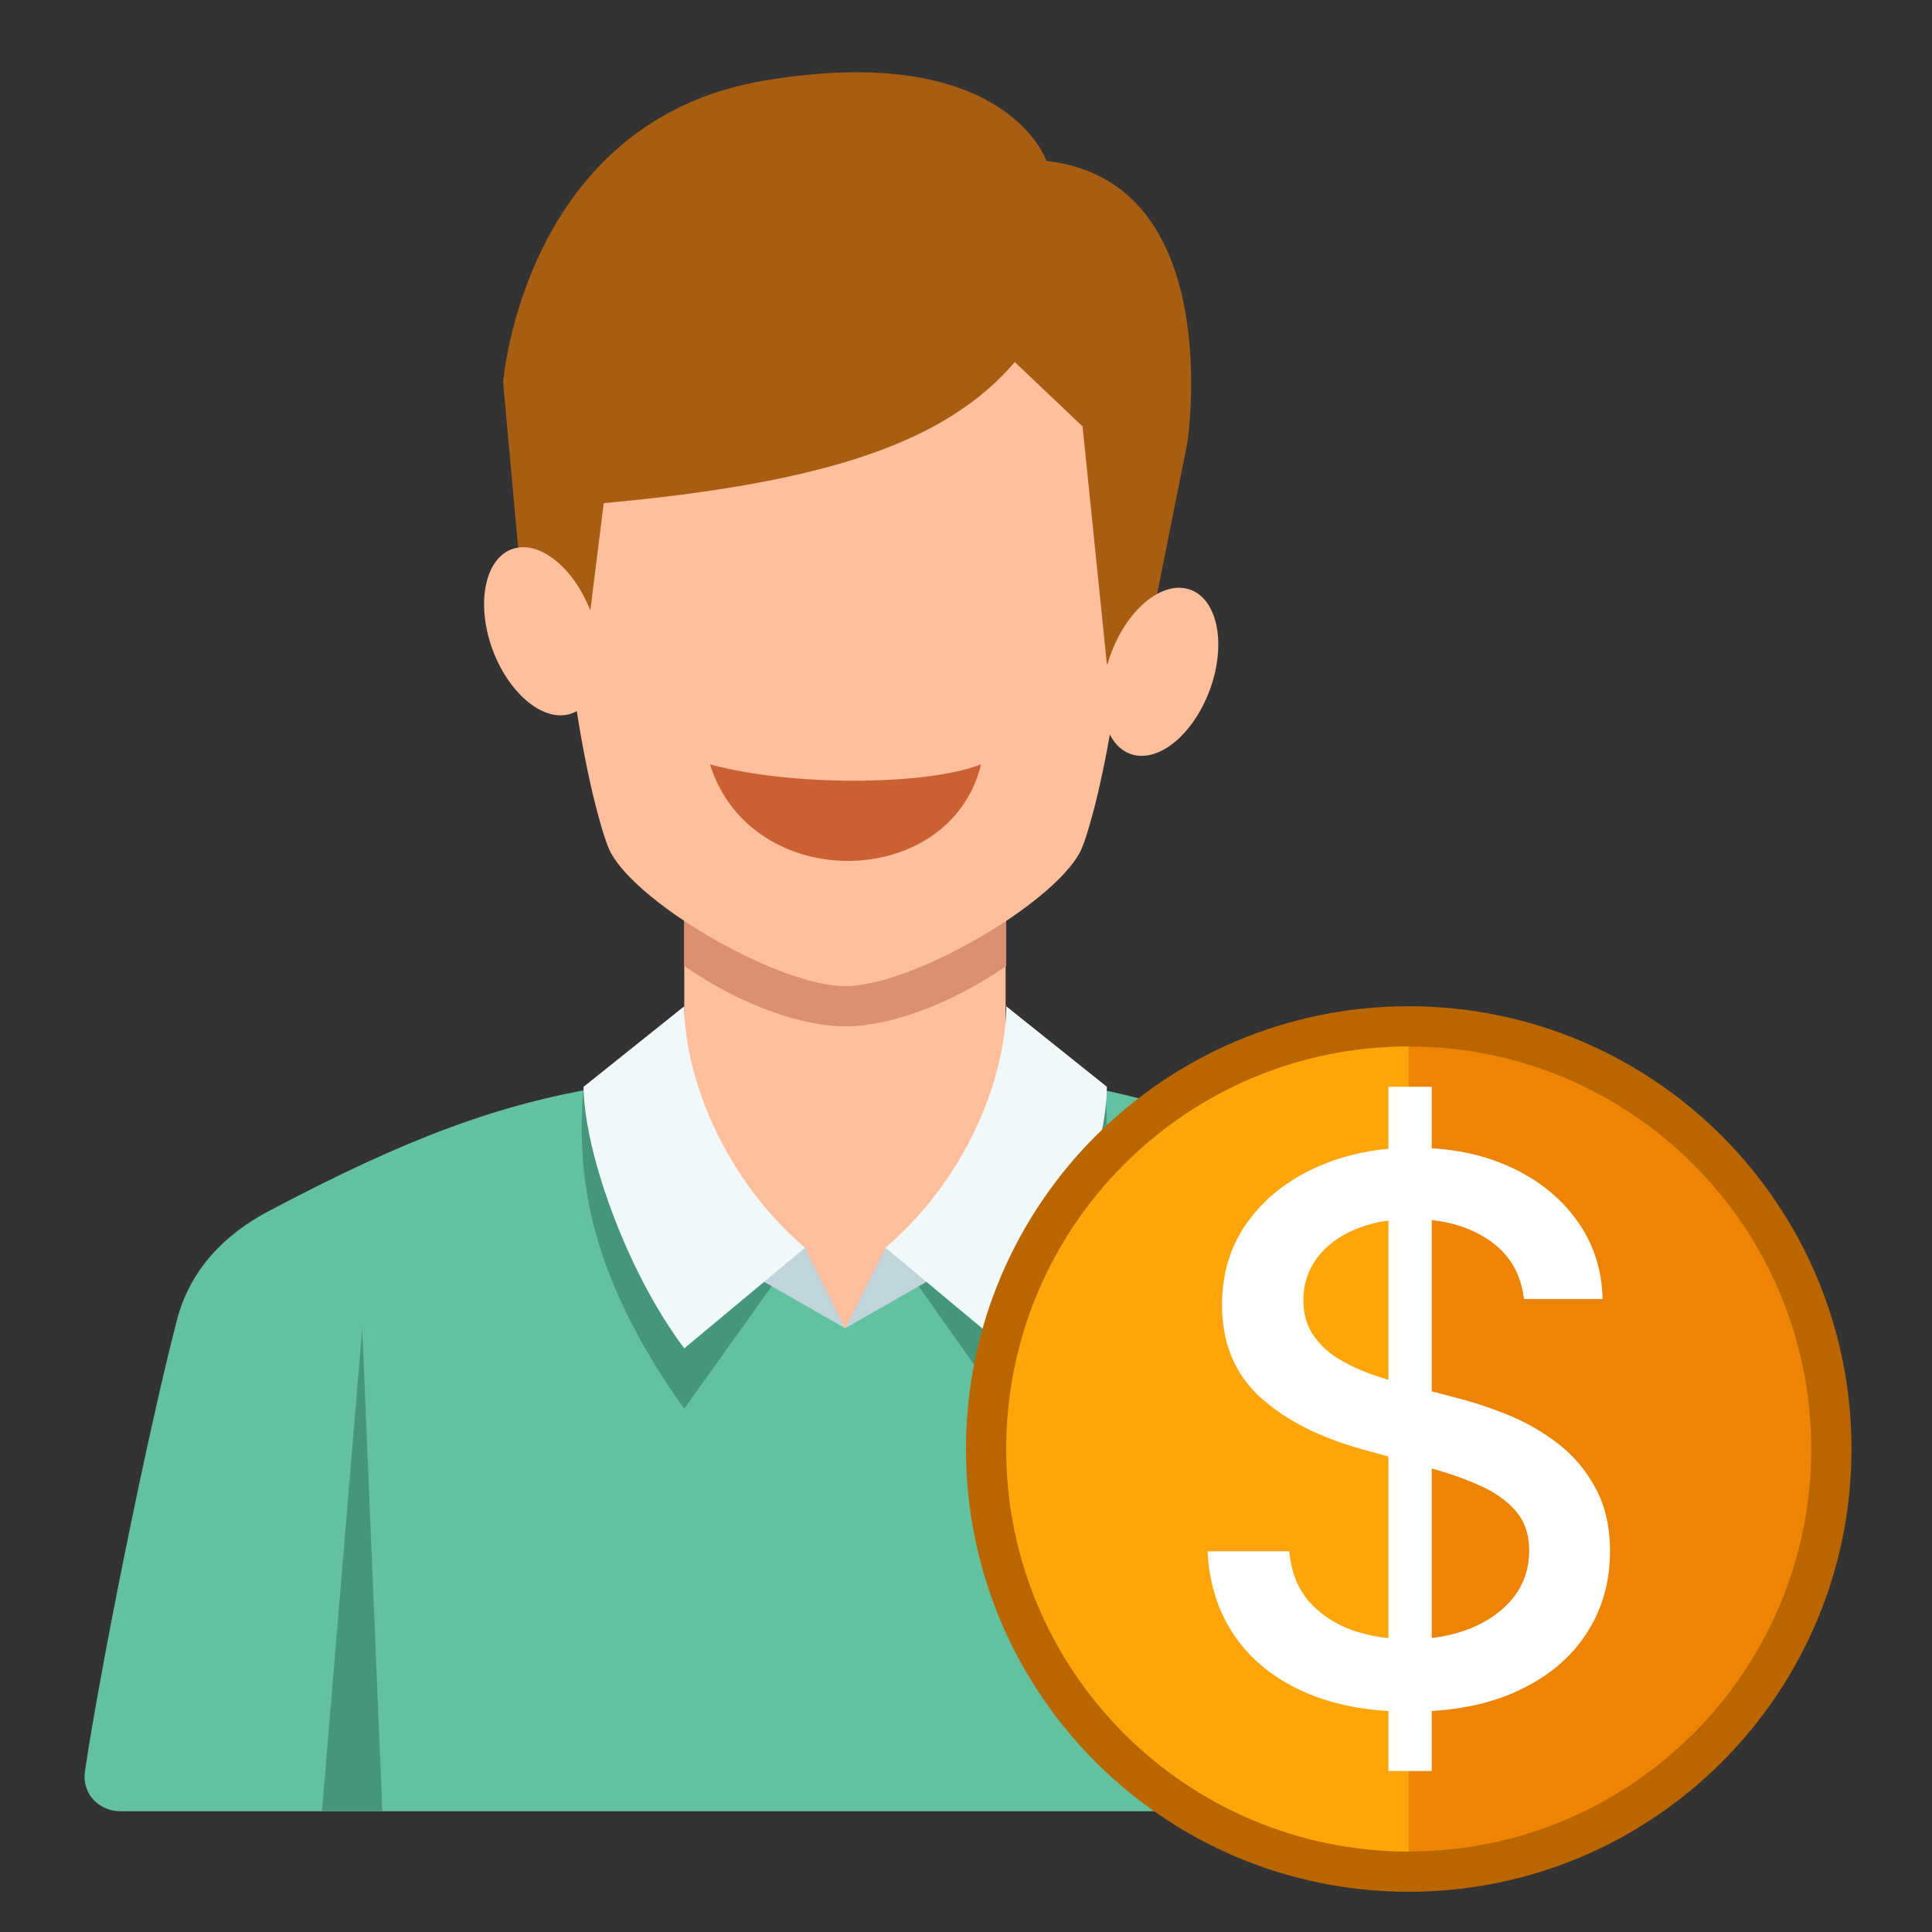 <svg width="48" height="48" viewBox="0 0 48 48" fill="none" xmlns="http://www.w3.org/2000/svg">
<rect x="0" y="0" width="48" height="48" fill="#333333" stroke="none"/>
<path fill-rule="evenodd" clip-rule="evenodd" d="M24.984 18.118L24.984 31.5C22.829 34.002 19.155 34.314 17 31.899L17 18C17 13.419 24.984 13.537 24.984 18.118Z" fill="#FFBE9C"/>
<path fill-rule="evenodd" clip-rule="evenodd" d="M25 18V24C23.518 25.024 22.01 25.5 21 25.5C19.99 25.5 18.482 25.024 17 24V18C17 13.419 25 13.419 25 18Z" fill="#DA9071"/>
<path fill-rule="evenodd" clip-rule="evenodd" d="M21 4C10.875 4 14.515 19.999 15.179 21.194C15.908 22.511 19.364 24.5 21 24.5C22.636 24.5 26.092 22.511 26.821 21.194C27.485 19.999 31.125 4 21 4Z" fill="#FFBE9C"/>
<path fill-rule="evenodd" clip-rule="evenodd" d="M17.639 18.99C19.609 19.533 22.976 19.533 24.374 18.99C23.608 22.14 18.657 22.236 17.639 18.99Z" fill="#CB6132"/>
<path d="M21.004 7.396C22.399 7.396 23.53 6.322 23.53 4.998C23.53 3.673 22.399 2.599 21.004 2.599C19.609 2.599 18.479 3.673 18.479 4.998C18.479 6.322 19.609 7.396 21.004 7.396Z" fill="#2B478A"/>
<path fill-rule="evenodd" clip-rule="evenodd" d="M14.5 16.5L15 12.5C20.5 12 23.5 11 25.212 8.995L26.896 10.594L27.5 16.5L28.5 16L29.5 11C29.5 11 30.5 4.5 26 4C26 4 25 1 19 2C13 3 12.5 9.5 12.5 9.5L13 15L14.5 16.5Z" fill="#A75D12"/>
<path d="M30.079 17.079C30.474 15.944 30.23 14.856 29.54 14.64C28.85 14.424 27.974 15.168 27.578 16.303C27.183 17.439 27.427 18.526 28.117 18.742C28.808 18.958 29.683 18.214 30.079 17.079Z" fill="#FFBE9C"/>
<path d="M14.714 15.296C14.318 14.161 13.442 13.417 12.752 13.633C12.062 13.849 11.826 14.944 12.213 16.072C12.609 17.207 13.485 17.95 14.175 17.735C14.865 17.519 15.101 16.423 14.714 15.296Z" fill="#FFBE9C"/>
<path d="M27 27C26.5 28.25 21 33 21 33C21 33 15.5 28.25 15 27C12.393 27.434 10.163 28.247 6.67 30.093C5.553 30.683 4.714 31.569 4.397 32.792C3.628 35.758 2.469 41.577 2.11 44.008C2.029 44.555 2.448 45 3 45H39C39.552 45 39.971 44.555 39.89 44.008C39.531 41.577 38.372 35.758 37.603 32.792C37.286 31.569 36.448 30.681 35.325 30.102C31.709 28.238 29.083 27.39 27 27Z" fill="#63C1A0"/>
<path d="M24.977 35C27.454 31.5 27.619 29 27.454 27L22.5 31.5L24.977 35Z" fill="#46967A"/>
<path d="M21 33L22 31H24.5L21 33Z" fill="#C0D4D9"/>
<path d="M9 33L8 45H9.5L9 33Z" fill="#46967A"/>
<path d="M27.5 27L25 25C25 26.5 24.212 29.092 22 31L25 33.5C26.5 31.5 27.5 28.5 27.5 27Z" fill="#F0F8FA"/>
<path d="M35 47C41.075 47 46 42.075 46 36C46 29.925 41.075 25 35 25C28.925 25 24 29.925 24 36C24 42.075 28.925 47 35 47Z" fill="#BA6600"/>
<path d="M35 46C40.523 46 45 41.523 45 36C45 30.477 40.523 26 35 26C29.477 26 25 30.477 25 36C25 41.523 29.477 46 35 46Z" fill="#ED8405"/>
<path d="M25 36C25 41.523 29.477 46 35 46V26C29.477 26 25 30.477 25 36Z" fill="#FDA509"/>
<path d="M16.999 35C14.499 31.5 14.333 29 14.499 27L19.499 31.5L16.999 35Z" fill="#46967A"/>
<path d="M21 33L20 31H17.5L21 33Z" fill="#C0D4D9"/>
<path d="M14.5 27L17 25C17 26.5 17.788 29.092 20 31L17 33.5C15.5 31.5 14.5 28.5 14.5 27Z" fill="#F0F8FA"/>
<path d="M34.495 44V27H35.571V44H34.495ZM37.861 32.273C37.791 31.644 37.502 31.157 36.995 30.812C36.487 30.462 35.849 30.287 35.079 30.287C34.528 30.287 34.051 30.376 33.648 30.553C33.246 30.725 32.933 30.965 32.71 31.27C32.491 31.571 32.382 31.914 32.382 32.299C32.382 32.622 32.456 32.901 32.605 33.136C32.758 33.371 32.957 33.568 33.202 33.727C33.451 33.882 33.718 34.013 34.003 34.119C34.287 34.221 34.56 34.305 34.823 34.371L36.135 34.716C36.564 34.823 37.004 34.967 37.454 35.148C37.905 35.33 38.322 35.569 38.707 35.865C39.092 36.162 39.403 36.529 39.639 36.968C39.88 37.406 40 37.931 40 38.541C40 39.312 39.803 39.996 39.409 40.593C39.02 41.191 38.454 41.663 37.71 42.008C36.971 42.353 36.076 42.526 35.026 42.526C34.02 42.526 33.15 42.364 32.415 42.041C31.68 41.718 31.105 41.26 30.689 40.666C30.273 40.069 30.044 39.36 30 38.541H32.034C32.074 39.033 32.231 39.442 32.507 39.77C32.786 40.093 33.143 40.334 33.576 40.494C34.014 40.649 34.493 40.726 35.013 40.726C35.586 40.726 36.096 40.635 36.542 40.454C36.993 40.268 37.347 40.011 37.605 39.684C37.863 39.352 37.992 38.964 37.992 38.522C37.992 38.119 37.878 37.789 37.651 37.532C37.428 37.275 37.124 37.063 36.739 36.895C36.358 36.726 35.927 36.578 35.446 36.45L33.858 36.011C32.782 35.715 31.929 35.279 31.299 34.703C30.674 34.128 30.361 33.366 30.361 32.419C30.361 31.635 30.571 30.951 30.991 30.367C31.411 29.782 31.979 29.329 32.697 29.006C33.414 28.678 34.224 28.514 35.125 28.514C36.035 28.514 36.837 28.676 37.533 28.999C38.233 29.322 38.784 29.767 39.186 30.334C39.589 30.896 39.799 31.542 39.816 32.273H37.861Z" fill="white"/>
</svg>
